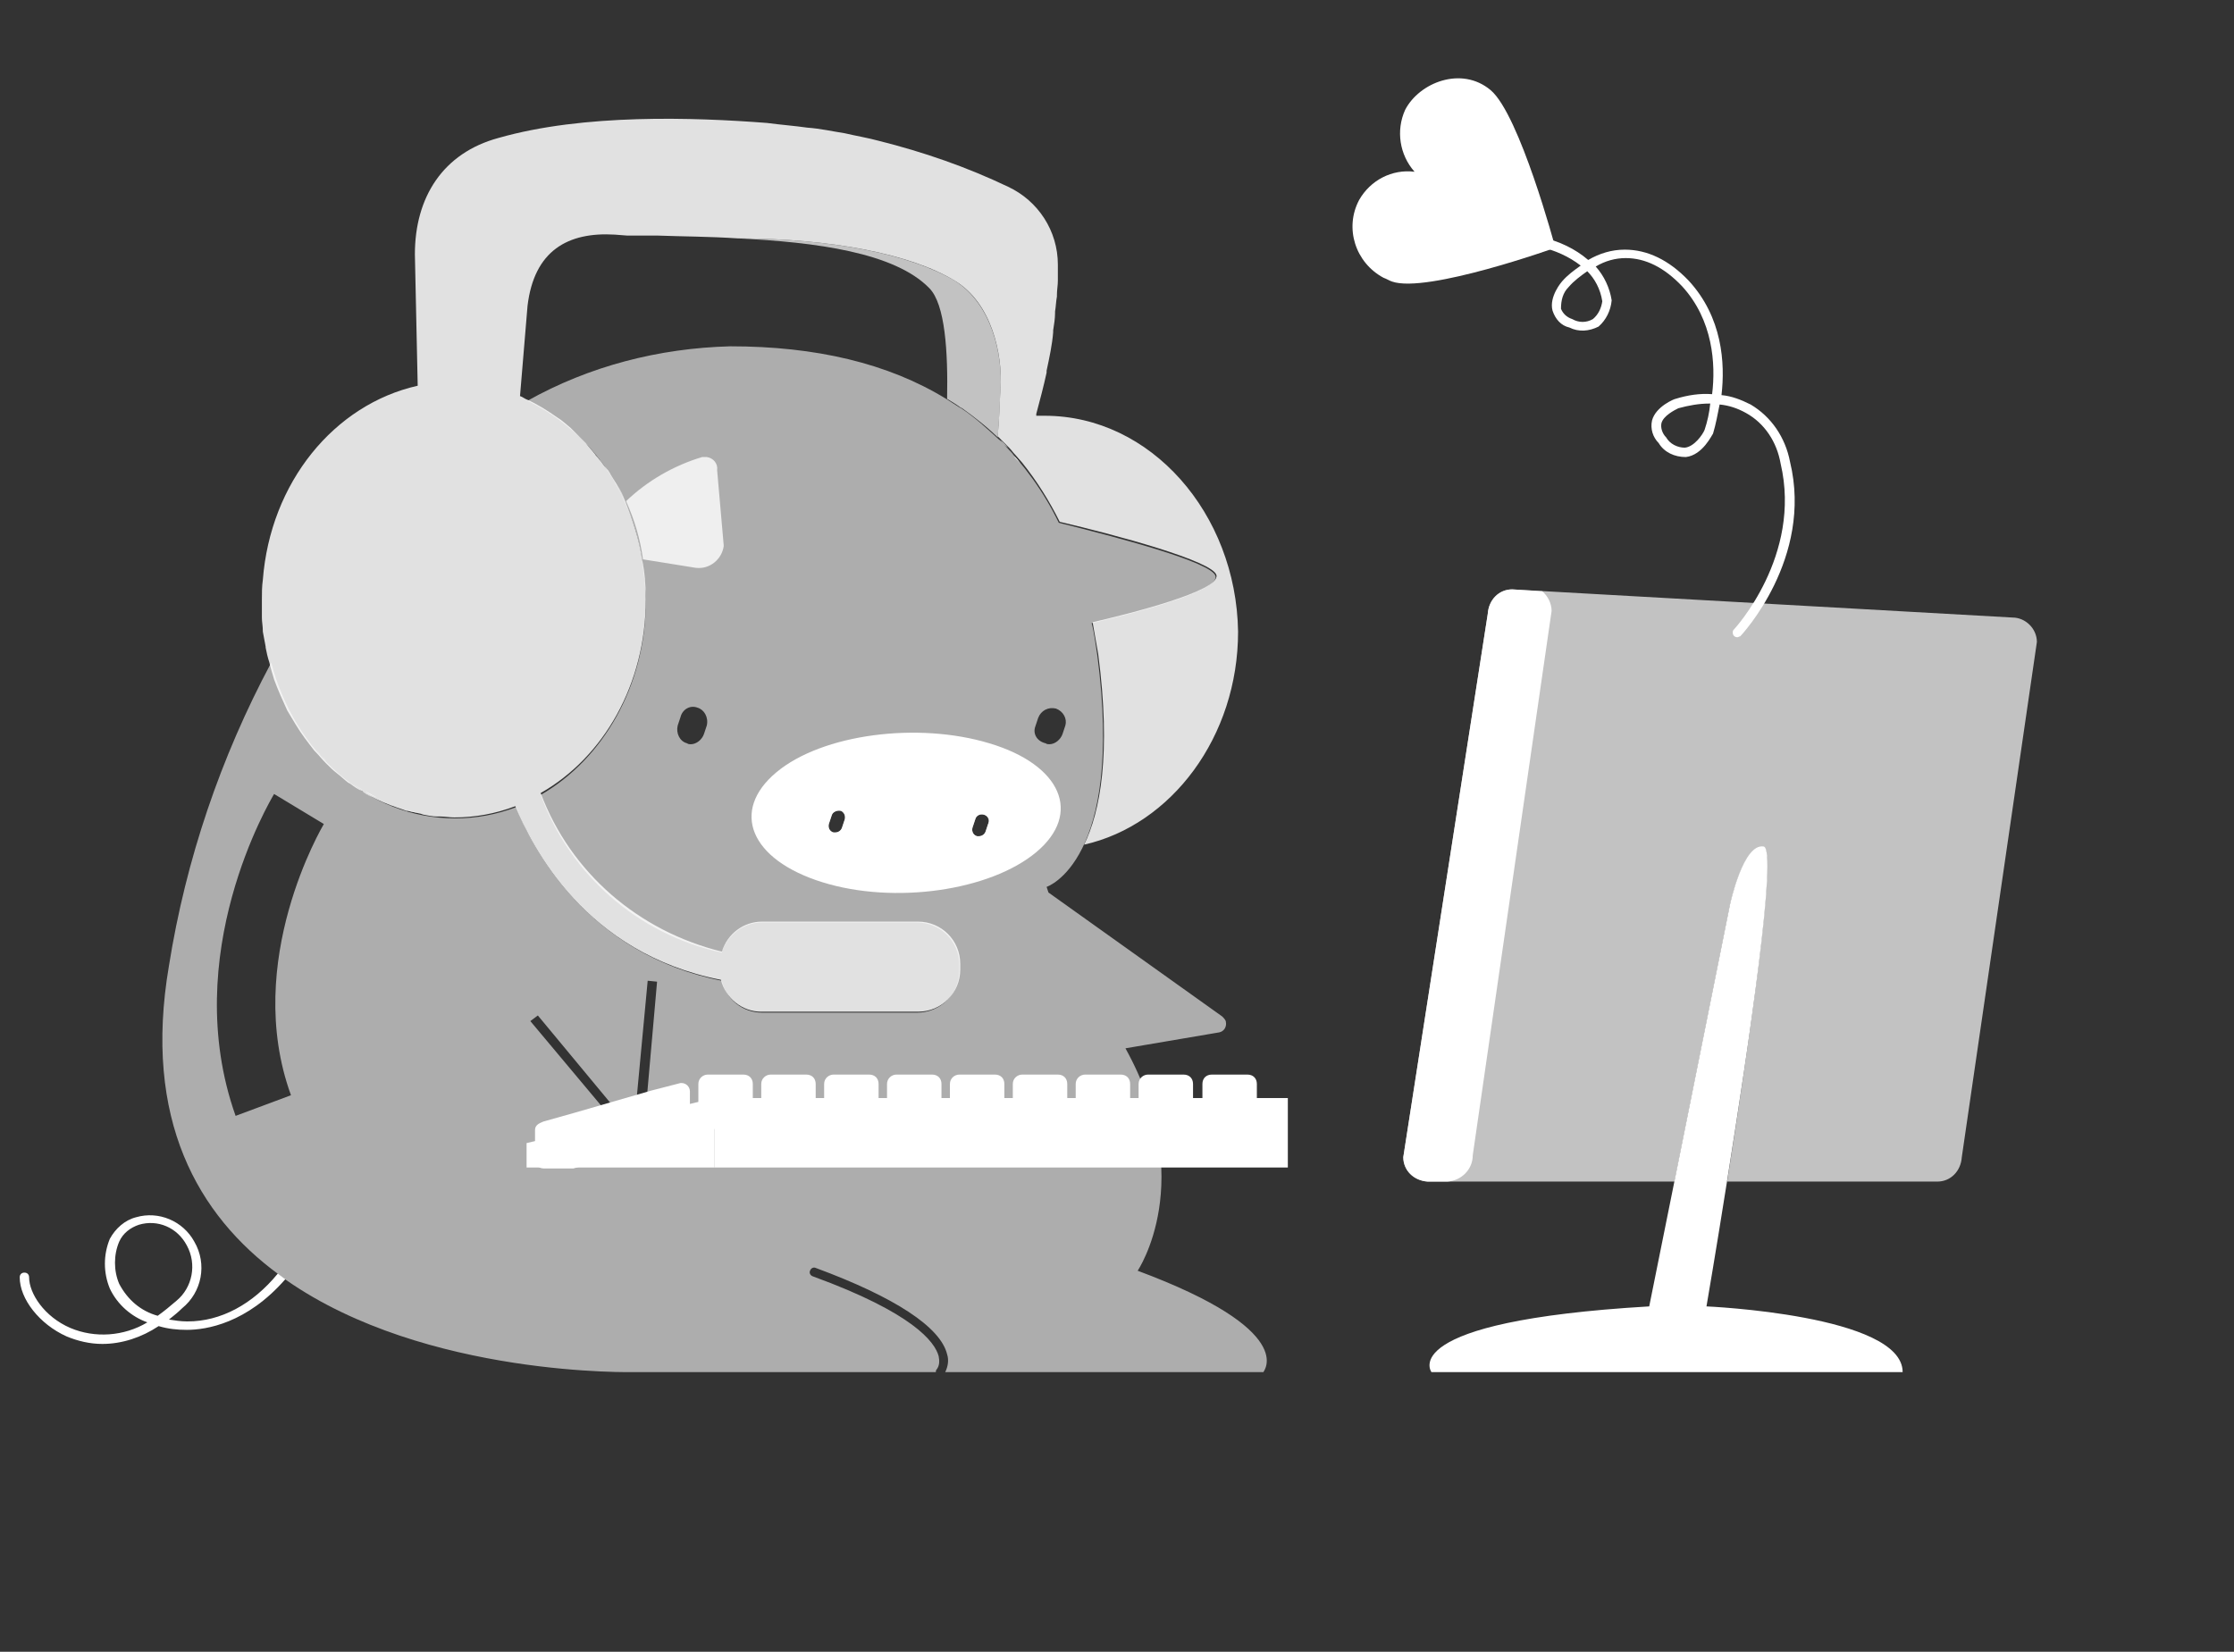 <?xml version="1.0" encoding="utf-8"?>
<!-- Generator: Adobe Illustrator 20.0.0, SVG Export Plug-In . SVG Version: 6.00 Build 0)  -->
<svg version="1.1" id="Lager_1" xmlns="http://www.w3.org/2000/svg" xmlns:xlink="http://www.w3.org/1999/xlink" x="0px" y="0px"
	 viewBox="0 0 238 176" style="enable-background:new 0 0 238 176;" xml:space="preserve">
<rect x="0" y="0" width="238" height="176" fill="#333333" stroke="none"/>
<style type="text/css">
	.st0{opacity:0.7;fill:#FFFFFF;enable-background:new    ;}
	.st1{fill:#FFFFFF;}
	.st2{fill:none;}
	.st3{opacity:0.8;fill:#FFFFFF;enable-background:new    ;}
	.st4{opacity:0.6;fill:#FFFFFF;enable-background:new    ;}
	.st5{opacity:0.85;fill:#FFFFFF;enable-background:new    ;}
</style>
<title>kontakt-gris</title>
<g id="kontakt">
	<path class="st0" d="M214.4,65.8l-53.3-3c-1.4,0-2.5,1.1-2.6,2.6l-9,57.9c0,1.4,1.1,2.5,2.6,2.6h26.3l5.9-29.4c0,0,1.4-6.6,3.6-6.2
		c1.4,0.3-1.6,21.2-3.9,35.6h22.4c1.4,0,2.5-1.1,2.6-2.6l8-54.9C217,67,215.8,65.8,214.4,65.8z"/>
	<path class="st1" d="M181.8,139.2c0,0,1-5.8,2.2-13.4c2.3-14.4,5.4-35.3,3.9-35.6c-2.2-0.4-3.6,6.2-3.6,6.2l-5.9,29.4l-2.7,13.4
		c-27.2,1.6-23.2,7-23.2,7h50.2C202.7,140.1,181.8,139.2,181.8,139.2z"/>
	<path class="st1" d="M105.4,79.2c-7.6-2.3-17.8-1-22.7,3.1s-2.8,9.3,4.9,11.7s17.9,0.9,22.8-3.2S113.1,81.5,105.4,79.2z M90,87.3
		l-0.3,0.9c-0.1,0.3-0.4,0.5-0.7,0.5c-0.1,0-0.1,0-0.2,0c-0.4-0.1-0.6-0.5-0.5-0.9l0.3-0.9c0.1-0.4,0.6-0.6,1-0.5
		C89.9,86.5,90.1,86.9,90,87.3L90,87.3z M105.3,87.7l-0.3,0.9c-0.1,0.3-0.4,0.5-0.7,0.5c-0.1,0-0.1,0-0.2,0
		c-0.4-0.1-0.6-0.5-0.5-0.9l0.3-0.9c0.1-0.4,0.5-0.6,0.9-0.5C105.2,86.9,105.5,87.3,105.3,87.7C105.4,87.7,105.3,87.8,105.3,87.7
		L105.3,87.7z"/>
	<rect x="76.1" y="117" class="st1" width="61.1" height="7.4"/>
	<polygon class="st1" points="56.1,124.4 76.1,124.4 76.1,117 56.1,121.8 	"/>
	<path class="st1" d="M129.1,114.5h3.8c0.6,0,1,0.4,1,1v3.8c0,0.6-0.4,1-1,1h-3.8c-0.6,0-1-0.4-1-1v-3.8
		C128.1,114.9,128.5,114.5,129.1,114.5z"/>
	<path class="st1" d="M122.3,114.5h3.8c0.6,0,1,0.4,1,1v3.8c0,0.6-0.4,1-1,1h-3.8c-0.6,0-1-0.4-1-1v-3.8
		C121.3,114.9,121.8,114.5,122.3,114.5z"/>
	<path class="st1" d="M115.6,114.5h3.8c0.6,0,1,0.4,1,1v3.8c0,0.6-0.4,1-1,1h-3.8c-0.6,0-1-0.4-1-1v-3.8
		C114.6,114.9,115.1,114.5,115.6,114.5z"/>
	<path class="st1" d="M108.9,114.5h3.8c0.6,0,1,0.4,1,1v3.8c0,0.6-0.4,1-1,1h-3.8c-0.6,0-1-0.4-1-1v-3.8
		C107.9,114.9,108.4,114.5,108.9,114.5z"/>
	<path class="st1" d="M102.2,114.5h3.8c0.6,0,1,0.4,1,1v3.8c0,0.6-0.4,1-1,1h-3.8c-0.6,0-1-0.4-1-1v-3.8
		C101.2,114.9,101.7,114.5,102.2,114.5z"/>
	<path class="st1" d="M95.5,114.5h3.8c0.6,0,1,0.4,1,1v3.8c0,0.6-0.4,1-1,1h-3.8c-0.6,0-1-0.4-1-1v-3.8
		C94.5,114.9,95,114.5,95.5,114.5z"/>
	<path class="st1" d="M88.8,114.5h3.8c0.6,0,1,0.4,1,1v3.8c0,0.6-0.4,1-1,1h-3.8c-0.6,0-1-0.4-1-1v-3.8
		C87.8,114.9,88.3,114.5,88.8,114.5z"/>
	<path class="st1" d="M82.1,114.5h3.8c0.6,0,1,0.4,1,1v3.8c0,0.6-0.4,1-1,1h-3.8c-0.6,0-1-0.4-1-1v-3.8
		C81.1,114.9,81.6,114.5,82.1,114.5z"/>
	<path class="st1" d="M75.4,114.5h3.8c0.6,0,1,0.4,1,1v3.8c0,0.6-0.4,1-1,1h-3.8c-0.6,0-1-0.4-1-1v-3.8
		C74.4,114.9,74.9,114.5,75.4,114.5z"/>
	<path class="st1" d="M61.1,118.6l-3.2,0.9c-0.5,0.2-0.9,0.4-0.9,0.9v3.2c0,0.5,0.4,0.9,0.9,0.9h3.2l8.3-2.4l3.2-0.9
		c0.5,0,0.9-0.4,0.9-0.9v-4c0-0.5-0.4-0.9-0.9-0.9c0,0-0.1,0-0.1,0l-3.1,0.8L61.1,118.6z"/>
	<line class="st2" x1="61.1" y1="118.6" x2="69.4" y2="116.1"/>
	<path class="st1" d="M149.7,11.7c-1,2.2-0.6,4.8,1,6.6c-2.4-0.3-4.7,0.9-5.9,3c-1.6,3-0.4,6.7,2.6,8.3c0.3,0.1,0.6,0.3,0.9,0.4
		c3.7,1.3,17.4-3.6,17.4-3.6s-3.8-14.2-6.9-16.8S151.2,8.8,149.7,11.7z"/>
	<path class="st1" d="M156.9,123.1l8.4-58c0-0.8-0.4-1.6-1-2.1l-3.2-0.2c-1.4,0-2.5,1.1-2.6,2.6l-9,57.9c0,1.4,1.1,2.5,2.6,2.6h2.1
		C155.7,125.8,156.9,124.6,156.9,123.1z"/>
	<path class="st1" d="M185.1,67.9c-0.3,0-0.5-0.2-0.5-0.5c0-0.1,0-0.2,0.1-0.3c0.1-0.1,7.3-7.9,5-17.7c-0.4-2.3-1.7-4.3-3.7-5.4
		c-0.9-0.5-1.8-0.8-2.8-0.9c-0.2,1-0.4,2.1-0.7,3.1c-0.1,0.1-1.1,2.3-2.9,2.5c-1.2,0-2.3-0.5-2.9-1.5c-0.6-0.6-0.9-1.5-0.7-2.4
		c0.4-1.5,2.4-2.3,2.5-2.3c1.3-0.4,2.6-0.6,3.9-0.5c0.4-3.2,0.1-7.9-3.2-11.5c-1.9-2-3.9-3-6-3c-1.1,0-2.2,0.3-3.2,0.9
		c0.9,1,1.5,2.3,1.7,3.6c-0.1,1.1-0.6,2.1-1.4,2.8c-1,0.5-2.1,0.6-3.1,0.1c-0.9-0.2-1.5-0.9-1.8-1.8c-0.4-1.5,1-3.1,1-3.1
		c0.6-0.7,1.3-1.2,2-1.7c-1.3-1-2.7-1.6-4.3-2c-0.3-0.1-0.4-0.3-0.4-0.6s0.3-0.4,0.6-0.4c1.8,0.4,3.5,1.2,4.9,2.4
		c1.2-0.7,2.5-1.1,3.9-1.1c2.4,0,4.7,1.1,6.8,3.3c3.6,3.9,3.9,8.8,3.5,12.2c1.1,0.1,2.1,0.5,3.1,1c2.2,1.3,3.7,3.5,4.2,6.1
		c2.5,10.3-5.2,18.5-5.3,18.6C185.3,67.8,185.2,67.9,185.1,67.9z M182.1,43c-1.1,0-2.2,0.2-3.3,0.5c-0.4,0.2-1.6,0.8-1.8,1.6
		c-0.1,0.5,0.1,1.1,0.5,1.5c0.4,0.7,1.2,1.1,2,1.1c1-0.1,1.9-1.4,2.1-1.9c0.3-0.9,0.5-1.8,0.6-2.8H182.1z M169.1,28.9
		c-0.7,0.5-1.4,1-2,1.7c-0.6,0.6-0.8,1.4-0.8,2.3c0.2,0.5,0.6,0.9,1.2,1.1c0.7,0.4,1.5,0.4,2.2,0c0.6-0.5,0.9-1.2,1-1.9
		C170.5,30.8,169.9,29.7,169.1,28.9z"/>
	<path class="st3" d="M74.1,60.5c1.5,0.2,2.8-0.9,3-2.3c0,0,0,0,0-0.1l-0.7-8c0.1-0.7-0.4-1.3-1.1-1.4c-0.2,0-0.3,0-0.5,0
		c-3,0.9-5.8,2.5-8.1,4.7c0.9,2,1.5,4,1.8,6.2L74.1,60.5z"/>
	<path class="st1" d="M107.6,48.1c0.4,0.4,0.8,0.8,1.1,1.3l0,0C108.4,48.9,108,48.5,107.6,48.1z"/>
	<path class="st1" d="M106.4,46.8c0.4,0.3,0.7,0.7,1.1,1.1C107.1,47.5,106.8,47.2,106.4,46.8z"/>
	<path class="st4" d="M45.1,86.7l-0.3-0.1L45.1,86.7z"/>
	<path class="st4" d="M60.9,45.6l0.1,0.1L60.9,45.6z"/>
	<path class="st4" d="M62.3,46.9l0.3,0.3L62.3,46.9z"/>
	<path class="st4" d="M36.1,82.3L36.1,82.3z"/>
	<path class="st4" d="M41.9,85.8l-0.3-0.1L41.9,85.8z"/>
	<path class="st4" d="M46.9,86.9h-0.3H46.9z"/>
	<path class="st4" d="M31.6,77.1L31.6,77.1z"/>
	<path class="st4" d="M33.7,79.9L33.7,79.9L33.7,79.9z"/>
	<path class="st4" d="M34.9,81.2L34.9,81.2z"/>
	<path class="st4" d="M30.8,75.5L30.8,75.5z"/>
	<path class="st4" d="M29.4,72.2L29.4,72.2z"/>
	<path class="st4" d="M65.7,51.6c0.3,0.6,0.6,1.2,0.9,1.8C66.4,52.8,66.1,52.2,65.7,51.6z"/>
	<polygon class="st4" points="78.5,25.4 78.5,25.4 78.5,25.4 	"/>
	<path class="st4" d="M108,48.5c-0.2-0.3-0.4-0.5-0.7-0.8C107.6,48,107.8,48.3,108,48.5z"/>
	<path class="st4" d="M38.9,84.3L38.9,84.3L38.9,84.3z"/>
	<path class="st4" d="M40.3,85.1L40.2,85L40.3,85.1z"/>
	<path class="st4" d="M37.5,83.4l-0.2-0.1L37.5,83.4z"/>
	<path class="st4" d="M121.2,135.4c0,0,6.5-9.6-1.3-23.7l10-1.7c0.5-0.1,0.8-0.6,0.7-1.1c0-0.2-0.2-0.4-0.4-0.6l-18.5-13.2l-0.2-0.6
		c0,0,8.3-2.7,5.4-24.7c-0.2-1.2-0.3-2.3-0.6-3.4c3.9-0.9,13.5-3.3,13.2-5c-0.3-1.5-10.7-4.2-16.7-5.7c-1.6-3.3-3.7-6.2-6.3-8.8
		c-1.3-1.2-2.6-2.4-4.1-3.4l-0.2-0.1c-0.5-0.3-0.9-0.6-1.4-0.9c-6.2-3.8-13.9-5.6-23-5.6c-7.6,0.2-15,2.1-21.6,5.8
		c4.7,2.3,8.4,6.2,10.4,10.9c0.9,2,1.5,4,1.8,6.2c0.2,1.4,0.4,2.9,0.4,4.3c0,9-4.6,16.8-11.2,20.6c3.1,8.5,10.4,14.9,19.3,16.8
		c0.6-1.9,2.3-3.2,4.3-3.2h16.5c2.5,0,4.5,2,4.5,4.5v0.6c0,2.5-2,4.5-4.5,4.5H81.2c-2.1,0-3.8-1.4-4.3-3.4
		c-14.3-2.8-20.2-14.1-21.9-18.5c-2.1,0.8-4.3,1.2-6.5,1.2c-9.3,0-17.1-7-19.6-16.6l0,0c-5.4,10.1-9.1,21-10.9,32.3
		c-2.8,16.4,3.1,26.6,11.7,32.9l0.8,0.6c14.9,10.4,37.2,9.8,37.2,9.8h32c0-0.1,0-0.2,0.1-0.3c0.3-0.4,0.3-0.9,0.2-1.4
		c-0.4-1.5-2.7-4.6-13.4-8.5c-0.3-0.1-0.4-0.4-0.3-0.6c0.1-0.3,0.4-0.4,0.6-0.3c8.4,3.1,13.3,6.3,14,9.2c0.2,0.6,0.1,1.3-0.2,1.9
		h33.9C134.6,146.1,138.4,141.8,121.2,135.4z M75.3,77.3L75,78.2c-0.2,0.6-0.8,1.1-1.4,1.1c-0.1,0-0.3,0-0.4-0.1
		c-0.8-0.2-1.2-1.1-1-1.9l0.3-0.9c0.2-0.8,1-1.3,1.8-1C75,75.6,75.5,76.4,75.3,77.3C75.3,77.3,75.3,77.3,75.3,77.3L75.3,77.3z
		 M90,87.3l-0.3,0.9c-0.1,0.3-0.4,0.5-0.7,0.5c-0.1,0-0.1,0-0.2,0c-0.4-0.1-0.6-0.5-0.5-0.9l0.3-0.9c0.1-0.4,0.6-0.6,1-0.5
		C89.9,86.6,90.1,86.9,90,87.3L90,87.3z M25.1,118.9c-6.1-17.2,3.7-33.6,4.1-34.3l5.3,3.2l-2.7-1.6l2.7,1.6l0,0
		c-0.1,0.2-8.7,14.6-3.5,28.9L25.1,118.9z M68.6,120.5c0,0.4-0.3,0.7-0.7,0.9c-0.1,0-0.2,0-0.3,0c-0.3,0-0.6-0.1-0.8-0.3l-10.3-12.3
		l0.8-0.6l10.2,12.3l1.5-16l1,0.1L68.6,120.5z M105.3,87.7l-0.3,0.9c-0.1,0.3-0.4,0.5-0.7,0.5c-0.1,0-0.1,0-0.2,0
		c-0.4-0.1-0.6-0.5-0.5-0.9l0.3-0.9c0.1-0.4,0.5-0.6,0.9-0.5C105.2,86.9,105.4,87.3,105.3,87.7C105.3,87.7,105.3,87.8,105.3,87.7
		L105.3,87.7z M110.3,77.4l0.3-0.9c0.3-0.8,1.1-1.2,1.9-1c0.8,0.3,1.2,1.1,1,1.8l-0.3,0.9c-0.2,0.6-0.8,1.1-1.4,1.1
		c-0.1,0-0.3,0-0.4-0.1C110.5,79,110,78.2,110.3,77.4C110.3,77.4,110.3,77.4,110.3,77.4L110.3,77.4z"/>
	<path class="st2" d="M106.5,46.9l-0.1-0.1c-1.2-1.2-2.6-2.3-4-3.3C103.9,44.5,105.2,45.7,106.5,46.9z"/>
	<path class="st2" d="M19.9,132.7c-1-1.8-3.1-2.8-5.1-2.2c-0.9,0.2-1.7,0.9-2.1,1.8c-0.6,1.4-0.6,3.1,0,4.5c0.8,1.6,2.3,2.9,4.1,3.4
		c0.7-0.5,1.4-1,2-1.6C20.5,137.2,21,134.7,19.9,132.7z"/>
	<path class="st1" d="M20,140.8h-0.1c-0.6,0-1.3-0.1-1.9-0.2c0.5-0.4,1-0.8,1.4-1.2c2.1-1.7,2.7-4.7,1.3-7.1
		c-1.2-2.2-3.8-3.3-6.2-2.6c-1.2,0.3-2.2,1.2-2.8,2.3c-0.7,1.7-0.7,3.6,0,5.3c0.8,1.7,2.3,3,4,3.6c-2.5,1.5-5.6,1.7-8.2,0.6
		c-2.8-1.2-4.4-3.7-4.4-5.4c0-0.3-0.2-0.5-0.5-0.5l0,0c-0.3,0-0.5,0.2-0.5,0.5c0,2.3,2.1,5,5,6.3c1.2,0.5,2.5,0.8,3.8,0.8
		c2.1,0,4.2-0.7,6-1.9c1,0.3,2,0.4,3,0.4h0c2.1,0,6.4-0.7,10.5-5.4l-0.8-0.6C26.9,139,23.5,140.8,20,140.8z M16.8,140.2
		c-1.8-0.5-3.2-1.7-4.1-3.4c-0.6-1.4-0.6-3.1,0-4.5c0.4-0.9,1.2-1.5,2.1-1.8c2-0.6,4.1,0.3,5.1,2.2c1.1,2,0.6,4.5-1.1,5.9
		C18.1,139.2,17.5,139.7,16.8,140.2L16.8,140.2z"/>
	<polygon class="st2" points="34.5,87.9 34.5,87.9 31.8,86.3 	"/>
	<path class="st2" d="M89.5,86.3c-0.4-0.1-0.8,0.1-0.9,0.5l-0.3,0.9c-0.1,0.4,0.1,0.8,0.5,0.9c0.1,0,0.1,0,0.2,0
		c0.3,0,0.6-0.2,0.7-0.5l0.3-0.9C90.1,86.8,89.8,86.5,89.5,86.3z"/>
	<path class="st2" d="M74.3,75.4c-0.8-0.2-1.6,0.2-1.9,1l-0.3,0.9c-0.2,0.8,0.2,1.6,1,1.9c0.1,0,0.3,0.1,0.4,0.1
		c0.7,0,1.3-0.4,1.5-1.1l0.3-0.9C75.5,76.5,75.1,75.7,74.3,75.4C74.3,75.4,74.3,75.4,74.3,75.4z"/>
	<path class="st2" d="M25.1,118.9l5.9-2.1c-5.1-14.3,3.4-28.7,3.6-28.9l-5.3-3.2C28.7,85.3,18.9,101.7,25.1,118.9z"/>
	<path class="st2" d="M67.6,120.4l-10.2-12.3l-0.8,0.6l10.3,12.3c0.2,0.2,0.5,0.3,0.8,0.3c0.1,0,0.2,0,0.3,0
		c0.4-0.1,0.7-0.5,0.7-0.9l1.5-16l-1-0.1L67.6,120.4z"/>
	<path class="st2" d="M113.2,78.2l0.3-0.9c0.2-0.8-0.3-1.6-1-1.8c-0.8-0.2-1.6,0.2-1.8,1l-0.3,0.9c-0.2,0.8,0.2,1.6,1,1.9
		c0.1,0,0.3,0.1,0.4,0.1C112.4,79.3,113,78.9,113.2,78.2z"/>
	<path class="st2" d="M104.8,86.8c-0.4-0.1-0.8,0.1-0.9,0.5l-0.3,0.9c-0.1,0.4,0.1,0.8,0.5,0.9c0.1,0,0.1,0,0.2,0
		c0.3,0,0.6-0.2,0.7-0.5l0.3-0.9C105.4,87.3,105.2,86.9,104.8,86.8z"/>
	<path class="st4" d="M106.6,46.9l-0.1-0.2L106.6,46.9L106.6,46.9z"/>
	<path class="st0" d="M102.5,43.5c1.4,1,2.8,2.1,4,3.3l-0.2-0.2c0-0.5,0.1-1,0.1-1.5c0.1-1.2,0.1-2.3,0.2-3.7
		c0.2-3.6-0.9-9-4.9-11.5c-4.7-2.8-13.1-4.5-23.1-4.5l0,0c8.3,0.4,16.7,1.5,20.4,5.3c1.7,1.7,2,6.8,1.9,11.8c0.5,0.3,1,0.6,1.4,0.9
		L102.5,43.5z"/>
	<path class="st4" d="M59.5,44.5L59.5,44.5z"/>
	<path class="st4" d="M43.5,86.3L43.5,86.3L43.5,86.3z"/>
	<path class="st1" d="M46.6,86.9c-0.5,0-1-0.1-1.5-0.2C45.6,86.8,46.1,86.9,46.6,86.9z"/>
	<path class="st1" d="M44.9,86.7c-0.5-0.1-0.9-0.2-1.4-0.3C43.9,86.4,44.4,86.6,44.9,86.7z"/>
	<path class="st1" d="M43.4,86.3c-0.5-0.1-1-0.3-1.4-0.5C42.4,86,42.9,86.2,43.4,86.3z"/>
	<path class="st1" d="M48.4,87c-0.5,0-1,0-1.5-0.1C47.4,87,47.9,87,48.4,87z"/>
	<path class="st1" d="M106.6,46.9c0.3,0.3,0.5,0.5,0.8,0.8C107.1,47.5,106.8,47.2,106.6,46.9z"/>
	<path class="st1" d="M108.7,49.4L108.7,49.4c-0.2-0.3-0.5-0.5-0.7-0.8C108.3,48.8,108.5,49.1,108.7,49.4z"/>
	<path class="st1" d="M34.8,81.1c-0.4-0.4-0.8-0.8-1.1-1.2C34.1,80.3,34.4,80.8,34.8,81.1z"/>
	<path class="st1" d="M36.1,82.3c-0.4-0.4-0.8-0.7-1.2-1.1C35.3,81.6,35.7,81.9,36.1,82.3z"/>
	<path class="st1" d="M41.7,85.7c-0.5-0.2-0.9-0.4-1.4-0.6C40.8,85.3,41.2,85.5,41.7,85.7z"/>
	<path class="st1" d="M37.3,83.3c-0.4-0.3-0.8-0.6-1.2-1C36.5,82.7,36.9,83,37.3,83.3z"/>
	<path class="st1" d="M38.8,84.3c-0.4-0.3-0.9-0.6-1.3-0.8C37.9,83.7,38.3,84,38.8,84.3z"/>
	<path class="st1" d="M40.2,85c-0.4-0.2-0.9-0.5-1.3-0.7C39.3,84.6,39.7,84.8,40.2,85z"/>
	<path class="st1" d="M31.6,77.1c-0.3-0.5-0.6-1-0.9-1.5C31,76.1,31.3,76.6,31.6,77.1z"/>
	<circle class="st1" cx="78.5" cy="25.4" r="0"/>
	<path class="st5" d="M111.3,44.3c-0.3,0-0.6,0-0.9,0c-0.1,0.4-0.1,0.4,0,0v-0.2c0.4-1.5,0.8-3,1.1-4.4v-0.2
		c0.3-1.4,0.6-2.8,0.7-4.1v-0.2c0.1-0.6,0.2-1.3,0.2-1.8v-0.2c0.1-0.6,0.1-1.1,0.2-1.6v-0.2c0-0.5,0.1-1,0.1-1.5c0-0.1,0-0.2,0-0.3
		c0-0.5,0-1,0-1.4c0-3.6-2.1-6.8-5.3-8.3c-4.4-2.1-9-3.7-13.8-4.9c-1.1-0.3-2.3-0.5-3.6-0.8c-1.3-0.2-2.6-0.5-4-0.6
		c-1.4-0.2-2.8-0.3-4.3-0.5c-7.8-0.6-19.5-1-28.6,1.6c-5.9,1.6-8.9,6.3-8.9,12.4l0.3,14l0,0C35.6,43.1,28.8,51.4,28,61.8
		c-0.1,0.7-0.1,1.4-0.1,2.1c0,0.5,0,1,0,1.5c0,0.1,0,0.2,0,0.4c0,0.5,0.1,0.9,0.1,1.4v0.1c0.1,0.5,0.2,1.1,0.3,1.6v0.1
		c0.1,0.5,0.2,1,0.4,1.6c0.1,0.5,0.3,1.1,0.5,1.8l0,0c0.4,1.1,0.9,2.2,1.4,3.3l0,0c0.3,0.5,0.6,1,0.9,1.5l0,0c0.6,1,1.3,1.9,2,2.8
		l0.1,0.1c0.4,0.4,0.7,0.8,1.1,1.2l0,0c0.4,0.4,0.8,0.8,1.2,1.1l0,0c0.4,0.3,0.8,0.7,1.2,1l0.2,0.1c0.4,0.3,0.8,0.6,1.3,0.8l0.1,0.1
		c0.4,0.3,0.9,0.5,1.3,0.7l0.2,0.1c0.4,0.2,0.9,0.4,1.4,0.6l0.3,0.1c0.5,0.2,0.9,0.3,1.4,0.5h0.1c0.5,0.1,0.9,0.2,1.4,0.3l0.3,0.1
		c0.5,0.1,1,0.2,1.5,0.2h0.3c0.5,0,1,0.1,1.5,0.1c2.2,0,4.4-0.4,6.5-1.2c1.8,4.4,7.5,15.7,21.9,18.5c0.5,2,2.3,3.4,4.3,3.4h16.7
		c2.5,0,4.5-2,4.5-4.5v-0.6c0-2.5-2-4.5-4.5-4.5H81.2c-2,0-3.7,1.3-4.3,3.2C68,99.2,60.8,93,57.6,84.5c6.7-3.8,11.2-11.6,11.2-20.6
		c0-1.4-0.1-2.9-0.4-4.3c-0.3-2.1-1-4.2-1.8-6.2c-0.3-0.6-0.6-1.2-0.9-1.8c-0.2-0.3-0.3-0.5-0.5-0.8s-0.3-0.6-0.6-0.9
		s-0.5-0.7-0.8-1c-0.1-0.2-0.3-0.3-0.4-0.5c-0.3-0.4-0.7-0.8-1-1.2l-0.3-0.3c-0.4-0.4-0.8-0.8-1.2-1.2l-0.1-0.1
		c-0.5-0.4-0.9-0.8-1.4-1.1l0,0c-1-0.7-2.1-1.4-3.2-1.9l0,0c-0.3-0.1-0.5-0.3-0.8-0.4l0.8-9.6c0.7-5.9,4.3-7.9,9.3-7.6l1.3,0.1h0.4
		h1.1h0.4H70c2.7,0.1,5.6,0.1,8.6,0.3l0,0c10,0,18.5,1.7,23.1,4.5c4,2.4,5.1,7.9,4.9,11.4c-0.1,1.3-0.1,2.5-0.2,3.7
		c0,0.5-0.1,1-0.1,1.5l0.4,0.4c0.3,0.3,0.5,0.5,0.8,0.8s0.4,0.5,0.7,0.8l0.7,0.8c1.6,2,2.9,4.1,4,6.3c6,1.4,16.4,4.2,16.7,5.7
		c0.3,1.7-9.3,4.1-13.2,5c0.2,1.1,0.4,2.3,0.6,3.4c1.4,10.7,0.2,16.8-1.5,20.3c9.3-2.1,16.4-11.5,16.4-22.7
		C131.7,54.7,122.6,44.3,111.3,44.3z"/>
</g>
</svg>
